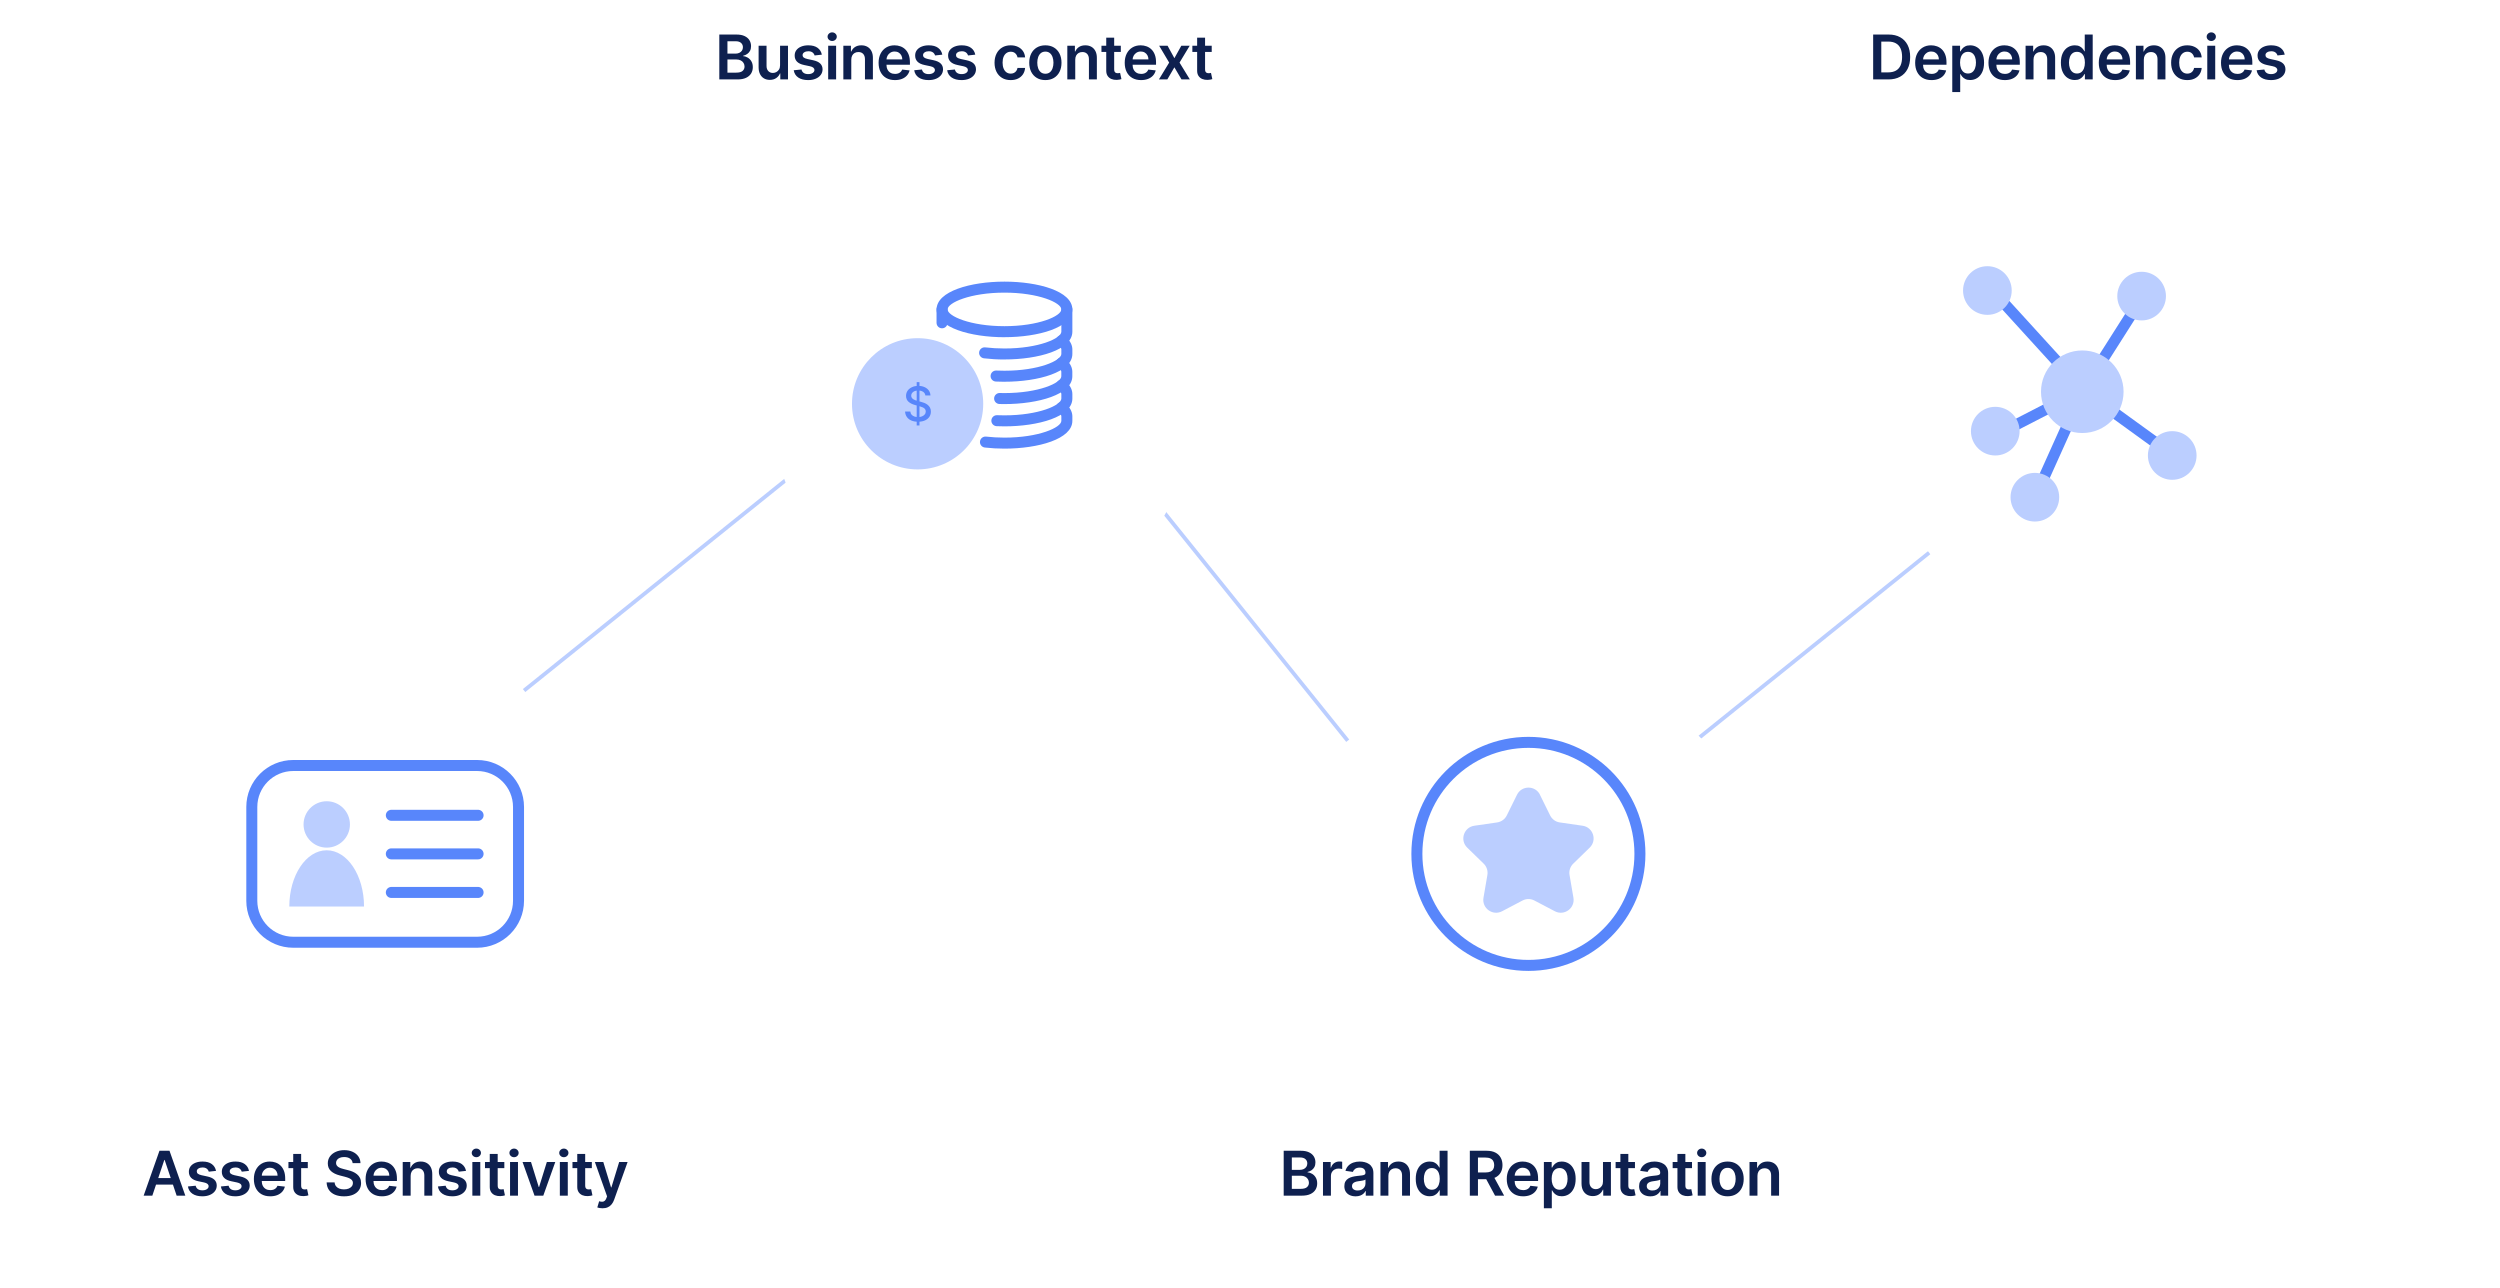 <?xml version="1.0" encoding="UTF-8"?> <svg xmlns="http://www.w3.org/2000/svg" width="598" height="308" viewBox="0 0 598 308" fill="none"><path d="M125.357 165.182L189.031 113.966" stroke="#BBCEFF" stroke-width="0.923"></path><path d="M271.16 113.505L322.375 177.178" stroke="#BBCEFF" stroke-width="0.923"></path><path d="M468.639 126.424L404.966 177.639" stroke="#BBCEFF" stroke-width="0.923"></path><g filter="url(#filter0_d_2654_109678)"><circle cx="92.136" cy="203.939" r="50.754" fill="white"></circle></g><g clip-path="url(#clip0_2654_109678)"><path d="M60.232 193.028V215.464C60.232 220.943 64.673 225.384 70.151 225.384H114.112C119.59 225.384 124.031 220.943 124.031 215.464V193.028C124.031 187.549 119.59 183.108 114.112 183.108H70.151C64.673 183.108 60.232 187.549 60.232 193.028Z" stroke="#5886FB" stroke-width="2.633" stroke-miterlimit="10" stroke-linecap="round"></path><path d="M78.157 202.754C81.221 202.754 83.705 200.27 83.705 197.206C83.705 194.142 81.221 191.658 78.157 191.658C75.093 191.658 72.609 194.142 72.609 197.206C72.609 200.27 75.093 202.754 78.157 202.754Z" fill="#BBCEFF"></path><path d="M78.14 203.386C73.206 203.386 69.204 209.408 69.204 216.843H87.076C87.076 209.408 83.073 203.386 78.14 203.386Z" fill="#BBCEFF"></path><path d="M93.607 195.021H114.358" stroke="#5886FB" stroke-width="2.633" stroke-miterlimit="10" stroke-linecap="round"></path><path d="M93.607 204.246H114.358" stroke="#5886FB" stroke-width="2.633" stroke-miterlimit="10" stroke-linecap="round"></path><path d="M93.607 213.472H114.358" stroke="#5886FB" stroke-width="2.633" stroke-miterlimit="10" stroke-linecap="round"></path></g><g filter="url(#filter1_d_2654_109678)"><circle cx="230.557" cy="89.512" r="50.754" fill="white"></circle></g><g clip-path="url(#clip1_2654_109678)"><path d="M240.268 80.663C232.201 80.663 224.029 78.381 224.029 74.018C224.029 69.656 232.192 67.365 240.268 67.365C248.344 67.365 256.508 69.647 256.508 74.01C256.508 78.372 248.335 80.654 240.268 80.654V80.663ZM240.268 69.998C232.087 69.998 226.662 72.412 226.662 74.01C226.662 75.607 232.087 78.021 240.268 78.021C248.449 78.021 253.874 75.607 253.874 74.01C253.874 72.412 248.449 69.998 240.268 69.998Z" fill="#5886FB"></path><path d="M240.268 85.992C238.591 85.992 236.941 85.895 235.361 85.711C234.641 85.623 234.123 84.965 234.211 84.245C234.299 83.525 234.957 83.007 235.677 83.095C237.152 83.27 238.697 83.358 240.268 83.358C248.449 83.358 253.874 80.944 253.874 79.347V74.01C253.874 73.281 254.462 72.693 255.191 72.693C255.919 72.693 256.508 73.281 256.508 74.01V79.338C256.508 83.701 248.335 85.983 240.268 85.983V85.992Z" fill="#5886FB"></path><path d="M240.268 91.32C239.566 91.32 238.881 91.302 238.205 91.267C237.477 91.232 236.915 90.618 236.95 89.889C236.985 89.161 237.6 88.599 238.328 88.634C238.96 88.66 239.61 88.678 240.268 88.678C248.449 88.678 253.874 86.264 253.874 84.666V83.604C253.874 83.174 253.4 82.718 253.11 82.489C252.549 82.033 252.461 81.199 252.926 80.637C253.383 80.075 254.217 79.987 254.778 80.453C256.209 81.62 256.508 82.814 256.508 83.604V84.666C256.508 89.029 248.335 91.311 240.268 91.311V91.32Z" fill="#5886FB"></path><path d="M240.268 96.657C239.864 96.657 239.469 96.657 239.074 96.64C238.346 96.622 237.775 96.016 237.793 95.288C237.81 94.559 238.451 93.98 239.145 94.006C239.513 94.015 239.891 94.024 240.259 94.024C248.441 94.024 253.865 91.61 253.865 90.012V88.95C253.865 88.52 253.391 88.072 253.102 87.835C252.54 87.379 252.452 86.545 252.917 85.983C253.374 85.421 254.208 85.334 254.77 85.799C256.2 86.966 256.499 88.16 256.499 88.95V90.012C256.499 94.375 248.326 96.657 240.259 96.657H240.268Z" fill="#5886FB"></path><path d="M240.268 101.985C239.636 101.985 239.004 101.968 238.39 101.941C237.661 101.906 237.099 101.292 237.134 100.572C237.169 99.844 237.784 99.282 238.504 99.317C239.083 99.343 239.671 99.352 240.268 99.352C248.449 99.352 253.874 96.938 253.874 95.34V94.278C253.874 93.848 253.4 93.392 253.11 93.163C252.549 92.707 252.461 91.873 252.926 91.311C253.383 90.749 254.216 90.662 254.778 91.127C256.209 92.294 256.508 93.488 256.508 94.278V95.34C256.508 99.703 248.335 101.985 240.268 101.985Z" fill="#5886FB"></path><path d="M240.268 107.313C238.671 107.313 237.091 107.226 235.572 107.05C234.852 106.971 234.334 106.313 234.413 105.593C234.492 104.873 235.159 104.355 235.87 104.434C237.292 104.592 238.767 104.68 240.268 104.68C248.449 104.68 253.874 102.266 253.874 100.668V99.606C253.874 99.176 253.4 98.72 253.111 98.492C252.549 98.035 252.461 97.201 252.926 96.639C253.383 96.078 254.217 95.99 254.778 96.455C256.209 97.623 256.508 98.816 256.508 99.606V100.668C256.508 105.031 248.335 107.313 240.268 107.313Z" fill="#5886FB"></path><path d="M225.337 78.531C224.608 78.531 224.02 77.942 224.02 77.214V74.019C224.02 73.29 224.608 72.702 225.337 72.702C226.065 72.702 226.653 73.29 226.653 74.019V77.214C226.653 77.942 226.065 78.531 225.337 78.531Z" fill="#5886FB"></path><path d="M219.49 112.282C228.159 112.282 235.186 105.255 235.186 96.587C235.186 87.919 228.159 80.892 219.49 80.892C210.822 80.892 203.795 87.919 203.795 96.587C203.795 105.255 210.822 112.282 219.49 112.282Z" fill="#BBCEFF"></path><path d="M221.351 94.621C221.308 94.234 221.132 93.936 220.816 93.725C220.5 93.514 220.105 93.409 219.631 93.409C219.289 93.409 218.999 93.462 218.744 93.567C218.499 93.672 218.305 93.822 218.165 94.006C218.025 94.19 217.963 94.401 217.963 94.638C217.963 94.831 218.007 95.007 218.104 95.147C218.2 95.288 218.323 95.41 218.472 95.507C218.621 95.604 218.788 95.683 218.964 95.744C219.139 95.805 219.306 95.858 219.473 95.902L220.281 96.113C220.544 96.174 220.816 96.262 221.097 96.376C221.378 96.49 221.632 96.631 221.869 96.815C222.106 96.999 222.299 97.219 222.449 97.491C222.598 97.763 222.668 98.079 222.668 98.448C222.668 98.922 222.545 99.334 222.308 99.703C222.062 100.072 221.72 100.353 221.255 100.563C220.79 100.774 220.245 100.879 219.596 100.879C218.946 100.879 218.437 100.783 217.981 100.581C217.524 100.388 217.173 100.107 216.919 99.738C216.664 99.378 216.515 98.939 216.497 98.439H217.752C217.779 98.737 217.875 98.992 218.051 99.185C218.226 99.387 218.446 99.527 218.709 99.624C218.973 99.721 219.271 99.764 219.596 99.764C219.947 99.764 220.263 99.712 220.544 99.598C220.825 99.484 221.035 99.326 221.202 99.124C221.369 98.922 221.439 98.685 221.439 98.413C221.439 98.167 221.369 97.965 221.229 97.807C221.088 97.649 220.904 97.517 220.667 97.421C220.43 97.324 220.166 97.228 219.868 97.149L218.885 96.885C218.218 96.701 217.691 96.438 217.305 96.086C216.919 95.735 216.725 95.27 216.725 94.691C216.725 94.217 216.857 93.795 217.112 93.435C217.366 93.076 217.726 92.803 218.165 92.602C218.604 92.4 219.104 92.303 219.666 92.303C220.228 92.303 220.728 92.4 221.158 92.602C221.588 92.795 221.931 93.067 222.177 93.418C222.422 93.769 222.554 94.155 222.563 94.603H221.351V94.621ZM219.271 101.775V91.399H219.938V101.775H219.271Z" fill="#5886FB"></path></g><g filter="url(#filter2_d_2654_109678)"><circle cx="365.286" cy="203.939" r="50.754" fill="white"></circle></g><g clip-path="url(#clip2_2654_109678)"><path d="M368.351 190.107L370.791 195.049C371.239 195.953 372.099 196.585 373.1 196.726L378.56 197.516C381.079 197.884 382.08 200.974 380.263 202.747L376.313 206.592C375.593 207.294 375.259 208.313 375.435 209.305L376.365 214.738C376.795 217.24 374.162 219.154 371.915 217.969L367.034 215.405C366.139 214.931 365.077 214.931 364.181 215.405L359.301 217.969C357.054 219.154 354.42 217.24 354.85 214.738L355.781 209.305C355.948 208.313 355.623 207.294 354.903 206.592L350.953 202.747C349.136 200.974 350.137 197.884 352.656 197.516L358.116 196.726C359.116 196.576 359.977 195.953 360.424 195.049L362.865 190.107C363.988 187.825 367.236 187.825 368.369 190.107H368.351Z" fill="#BBCEFF"></path><path d="M365.595 230.925C380.328 230.925 392.271 218.982 392.271 204.249C392.271 189.516 380.328 177.572 365.595 177.572C350.862 177.572 338.918 189.516 338.918 204.249C338.918 218.982 350.862 230.925 365.595 230.925Z" stroke="#5886FB" stroke-width="2.633" stroke-linecap="round" stroke-linejoin="round"></path></g><g filter="url(#filter3_d_2654_109678)"><circle cx="497.246" cy="94.126" r="50.754" fill="white"></circle></g><g clip-path="url(#clip3_2654_109678)"><path d="M479.788 73.004L498.31 93.334" stroke="#5886FB" stroke-width="2.633" stroke-linecap="round" stroke-linejoin="round"></path><path d="M512.364 71.214L498.31 93.335" stroke="#5886FB" stroke-width="2.633" stroke-linecap="round" stroke-linejoin="round"></path><path d="M498.31 93.335L520.036 109.074" stroke="#5886FB" stroke-width="2.633" stroke-linecap="round" stroke-linejoin="round"></path><path d="M477.269 104.167L498.31 93.335" stroke="#5886FB" stroke-width="2.633" stroke-linecap="round" stroke-linejoin="round"></path><path d="M487.013 118.44L498.31 93.335" stroke="#5886FB" stroke-width="2.633" stroke-linecap="round" stroke-linejoin="round"></path><path d="M498.082 103.578C503.536 103.578 507.957 99.157 507.957 93.703C507.957 88.249 503.536 83.828 498.082 83.828C492.628 83.828 488.207 88.249 488.207 93.703C488.207 99.157 492.628 103.578 498.082 103.578Z" fill="#BBCEFF"></path><path d="M475.382 75.313C478.596 75.313 481.202 72.707 481.202 69.493C481.202 66.279 478.596 63.673 475.382 63.673C472.168 63.673 469.562 66.279 469.562 69.493C469.562 72.707 472.168 75.313 475.382 75.313Z" fill="#BBCEFF"></path><path d="M477.269 108.951C480.483 108.951 483.089 106.345 483.089 103.131C483.089 99.917 480.483 97.311 477.269 97.311C474.055 97.311 471.449 99.917 471.449 103.131C471.449 106.345 474.055 108.951 477.269 108.951Z" fill="#BBCEFF"></path><path d="M486.741 124.751C489.955 124.751 492.56 122.145 492.56 118.931C492.56 115.717 489.955 113.111 486.741 113.111C483.526 113.111 480.921 115.717 480.921 118.931C480.921 122.145 483.526 124.751 486.741 124.751Z" fill="#BBCEFF"></path><path d="M512.276 76.647C515.49 76.647 518.096 74.042 518.096 70.827C518.096 67.613 515.49 65.008 512.276 65.008C509.062 65.008 506.456 67.613 506.456 70.827C506.456 74.042 509.062 76.647 512.276 76.647Z" fill="#BBCEFF"></path><path d="M519.597 114.771C522.811 114.771 525.417 112.165 525.417 108.951C525.417 105.736 522.811 103.131 519.597 103.131C516.383 103.131 513.777 105.736 513.777 108.951C513.777 112.165 516.383 114.771 519.597 114.771Z" fill="#BBCEFF"></path></g><path d="M36.438 286H34.362L38.142 275.262H40.544L44.329 286H42.253L39.385 277.464H39.301L36.438 286ZM36.506 281.79H42.169V283.352H36.506V281.79ZM51.673 280.075L49.943 280.264C49.894 280.089 49.809 279.925 49.686 279.771C49.568 279.617 49.407 279.493 49.204 279.399C49.001 279.304 48.753 279.257 48.459 279.257C48.065 279.257 47.732 279.343 47.463 279.514C47.198 279.685 47.066 279.907 47.07 280.18C47.066 280.414 47.152 280.605 47.327 280.752C47.505 280.898 47.799 281.019 48.208 281.113L49.581 281.407C50.343 281.571 50.91 281.832 51.28 282.188C51.654 282.545 51.843 283.011 51.846 283.588C51.843 284.095 51.694 284.542 51.401 284.93C51.111 285.315 50.707 285.615 50.19 285.832C49.672 286.049 49.078 286.157 48.407 286.157C47.421 286.157 46.628 285.951 46.027 285.539C45.425 285.123 45.067 284.544 44.952 283.803L46.803 283.625C46.886 283.988 47.065 284.263 47.337 284.448C47.61 284.633 47.965 284.726 48.402 284.726C48.853 284.726 49.215 284.633 49.487 284.448C49.763 284.263 49.901 284.034 49.901 283.761C49.901 283.53 49.812 283.34 49.634 283.19C49.459 283.039 49.187 282.924 48.816 282.844L47.442 282.555C46.67 282.394 46.098 282.124 45.728 281.743C45.357 281.358 45.174 280.872 45.177 280.285C45.174 279.789 45.308 279.359 45.581 278.995C45.857 278.628 46.24 278.345 46.729 278.146C47.222 277.943 47.79 277.842 48.433 277.842C49.377 277.842 50.12 278.043 50.662 278.445C51.207 278.847 51.544 279.39 51.673 280.075ZM59.555 280.075L57.825 280.264C57.776 280.089 57.691 279.925 57.568 279.771C57.449 279.617 57.289 279.493 57.086 279.399C56.883 279.304 56.635 279.257 56.341 279.257C55.946 279.257 55.614 279.343 55.345 279.514C55.08 279.685 54.948 279.907 54.952 280.18C54.948 280.414 55.034 280.605 55.209 280.752C55.387 280.898 55.681 281.019 56.09 281.113L57.463 281.407C58.225 281.571 58.792 281.832 59.162 282.188C59.536 282.545 59.725 283.011 59.728 283.588C59.725 284.095 59.576 284.542 59.283 284.93C58.993 285.315 58.589 285.615 58.072 285.832C57.554 286.049 56.96 286.157 56.289 286.157C55.303 286.157 54.51 285.951 53.908 285.539C53.307 285.123 52.949 284.544 52.834 283.803L54.684 283.625C54.768 283.988 54.947 284.263 55.219 284.448C55.492 284.633 55.847 284.726 56.284 284.726C56.735 284.726 57.096 284.633 57.369 284.448C57.645 284.263 57.783 284.034 57.783 283.761C57.783 283.53 57.694 283.34 57.516 283.19C57.341 283.039 57.068 282.924 56.698 282.844L55.324 282.555C54.552 282.394 53.98 282.124 53.61 281.743C53.239 281.358 53.056 280.872 53.059 280.285C53.056 279.789 53.19 279.359 53.463 278.995C53.739 278.628 54.122 278.345 54.611 278.146C55.104 277.943 55.672 277.842 56.315 277.842C57.259 277.842 58.002 278.043 58.544 278.445C59.089 278.847 59.426 279.39 59.555 280.075ZM64.637 286.157C63.83 286.157 63.133 285.99 62.545 285.654C61.962 285.315 61.513 284.836 61.198 284.217C60.883 283.595 60.726 282.863 60.726 282.02C60.726 281.192 60.883 280.465 61.198 279.839C61.516 279.21 61.96 278.721 62.53 278.371C63.099 278.018 63.769 277.842 64.538 277.842C65.034 277.842 65.502 277.922 65.943 278.083C66.387 278.24 66.778 278.485 67.117 278.817C67.46 279.149 67.729 279.572 67.925 280.086C68.121 280.596 68.219 281.204 68.219 281.91V282.492H61.617V281.213H66.399C66.396 280.849 66.317 280.526 66.163 280.243C66.009 279.956 65.794 279.731 65.518 279.567C65.246 279.402 64.927 279.32 64.564 279.32C64.176 279.32 63.835 279.415 63.542 279.603C63.248 279.789 63.019 280.033 62.855 280.337C62.694 280.638 62.612 280.968 62.608 281.328V282.445C62.608 282.914 62.694 283.315 62.865 283.651C63.036 283.983 63.276 284.238 63.584 284.417C63.891 284.591 64.251 284.679 64.664 284.679C64.94 284.679 65.19 284.64 65.413 284.563C65.637 284.483 65.831 284.366 65.995 284.212C66.16 284.058 66.284 283.868 66.368 283.641L68.14 283.84C68.028 284.308 67.815 284.717 67.5 285.067C67.189 285.413 66.791 285.682 66.305 285.874C65.819 286.063 65.263 286.157 64.637 286.157ZM73.624 277.946V279.415H68.995V277.946H73.624ZM70.138 276.017H72.036V283.578C72.036 283.833 72.074 284.029 72.151 284.165C72.231 284.298 72.336 284.389 72.466 284.438C72.595 284.486 72.738 284.511 72.895 284.511C73.014 284.511 73.123 284.502 73.221 284.485C73.322 284.467 73.399 284.452 73.451 284.438L73.771 285.921C73.67 285.956 73.525 285.995 73.336 286.037C73.151 286.079 72.923 286.103 72.654 286.11C72.179 286.124 71.751 286.052 71.37 285.895C70.989 285.734 70.686 285.486 70.463 285.151C70.242 284.815 70.134 284.396 70.138 283.892V276.017ZM84.351 278.214C84.302 277.756 84.096 277.399 83.732 277.144C83.372 276.889 82.903 276.762 82.327 276.762C81.921 276.762 81.573 276.823 81.283 276.945C80.993 277.067 80.771 277.233 80.618 277.443C80.464 277.653 80.385 277.892 80.382 278.161C80.382 278.385 80.432 278.579 80.534 278.743C80.638 278.908 80.78 279.048 80.958 279.163C81.137 279.275 81.334 279.369 81.551 279.446C81.767 279.523 81.986 279.588 82.206 279.64L83.213 279.892C83.618 279.986 84.008 280.114 84.382 280.274C84.76 280.435 85.097 280.638 85.394 280.883C85.695 281.127 85.932 281.423 86.107 281.769C86.282 282.115 86.369 282.52 86.369 282.985C86.369 283.614 86.209 284.168 85.887 284.647C85.565 285.123 85.1 285.495 84.492 285.764C83.888 286.03 83.155 286.163 82.295 286.163C81.46 286.163 80.735 286.033 80.119 285.775C79.508 285.516 79.029 285.138 78.683 284.642C78.34 284.146 78.155 283.541 78.127 282.828H80.041C80.069 283.202 80.184 283.513 80.387 283.761C80.59 284.009 80.853 284.195 81.178 284.317C81.507 284.439 81.874 284.5 82.28 284.5C82.703 284.5 83.073 284.438 83.391 284.312C83.713 284.182 83.964 284.004 84.146 283.777C84.328 283.546 84.421 283.277 84.424 282.969C84.421 282.69 84.338 282.459 84.178 282.277C84.017 282.092 83.791 281.938 83.501 281.816C83.215 281.69 82.879 281.578 82.495 281.48L81.273 281.166C80.388 280.939 79.689 280.594 79.176 280.133C78.665 279.668 78.41 279.051 78.41 278.282C78.41 277.649 78.581 277.095 78.924 276.62C79.27 276.145 79.74 275.776 80.334 275.514C80.929 275.248 81.602 275.115 82.353 275.115C83.115 275.115 83.783 275.248 84.356 275.514C84.933 275.776 85.385 276.141 85.714 276.609C86.042 277.074 86.212 277.609 86.222 278.214H84.351ZM91.363 286.157C90.556 286.157 89.859 285.99 89.271 285.654C88.688 285.315 88.239 284.836 87.924 284.217C87.609 283.595 87.452 282.863 87.452 282.02C87.452 281.192 87.609 280.465 87.924 279.839C88.242 279.21 88.686 278.721 89.256 278.371C89.825 278.018 90.495 277.842 91.264 277.842C91.76 277.842 92.229 277.922 92.669 278.083C93.113 278.24 93.504 278.485 93.844 278.817C94.186 279.149 94.455 279.572 94.651 280.086C94.847 280.596 94.945 281.204 94.945 281.91V282.492H88.343V281.213H93.125C93.122 280.849 93.043 280.526 92.889 280.243C92.735 279.956 92.52 279.731 92.244 279.567C91.972 279.402 91.654 279.32 91.29 279.32C90.902 279.32 90.561 279.415 90.268 279.603C89.974 279.789 89.745 280.033 89.581 280.337C89.42 280.638 89.338 280.968 89.334 281.328V282.445C89.334 282.914 89.42 283.315 89.591 283.651C89.763 283.983 90.002 284.238 90.31 284.417C90.617 284.591 90.977 284.679 91.39 284.679C91.666 284.679 91.916 284.64 92.139 284.563C92.363 284.483 92.557 284.366 92.721 284.212C92.886 284.058 93.01 283.868 93.094 283.641L94.866 283.84C94.754 284.308 94.541 284.717 94.226 285.067C93.915 285.413 93.517 285.682 93.031 285.874C92.545 286.063 91.989 286.157 91.363 286.157ZM98.227 281.281V286H96.329V277.946H98.143V279.315H98.237C98.423 278.864 98.718 278.506 99.123 278.24C99.532 277.974 100.037 277.842 100.639 277.842C101.194 277.842 101.679 277.96 102.091 278.198C102.507 278.436 102.829 278.78 103.056 279.231C103.286 279.682 103.4 280.229 103.397 280.872V286H101.499V281.166C101.499 280.627 101.359 280.206 101.079 279.902C100.803 279.598 100.42 279.446 99.931 279.446C99.599 279.446 99.303 279.519 99.045 279.666C98.79 279.81 98.589 280.018 98.442 280.29C98.299 280.563 98.227 280.893 98.227 281.281ZM111.47 280.075L109.74 280.264C109.691 280.089 109.605 279.925 109.483 279.771C109.364 279.617 109.203 279.493 109 279.399C108.798 279.304 108.549 279.257 108.256 279.257C107.861 279.257 107.529 279.343 107.26 279.514C106.994 279.685 106.863 279.907 106.866 280.18C106.863 280.414 106.948 280.605 107.123 280.752C107.302 280.898 107.595 281.019 108.004 281.113L109.378 281.407C110.14 281.571 110.706 281.832 111.077 282.188C111.451 282.545 111.639 283.011 111.643 283.588C111.639 284.095 111.491 284.542 111.197 284.93C110.907 285.315 110.503 285.615 109.986 285.832C109.469 286.049 108.874 286.157 108.203 286.157C107.218 286.157 106.424 285.951 105.823 285.539C105.222 285.123 104.863 284.544 104.748 283.803L106.599 283.625C106.683 283.988 106.861 284.263 107.134 284.448C107.406 284.633 107.761 284.726 108.198 284.726C108.649 284.726 109.011 284.633 109.283 284.448C109.56 284.263 109.698 284.034 109.698 283.761C109.698 283.53 109.609 283.34 109.43 283.19C109.255 283.039 108.983 282.924 108.612 282.844L107.239 282.555C106.466 282.394 105.895 282.124 105.524 281.743C105.154 281.358 104.97 280.872 104.974 280.285C104.97 279.789 105.105 279.359 105.377 278.995C105.653 278.628 106.036 278.345 106.526 278.146C107.018 277.943 107.586 277.842 108.23 277.842C109.173 277.842 109.916 278.043 110.458 278.445C111.003 278.847 111.341 279.39 111.47 280.075ZM112.987 286V277.946H114.885V286H112.987ZM113.941 276.803C113.64 276.803 113.381 276.704 113.165 276.505C112.948 276.302 112.84 276.059 112.84 275.776C112.84 275.489 112.948 275.246 113.165 275.047C113.381 274.844 113.64 274.743 113.941 274.743C114.245 274.743 114.504 274.844 114.717 275.047C114.933 275.246 115.042 275.489 115.042 275.776C115.042 276.059 114.933 276.302 114.717 276.505C114.504 276.704 114.245 276.803 113.941 276.803ZM120.636 277.946V279.415H116.007V277.946H120.636ZM117.15 276.017H119.048V283.578C119.048 283.833 119.086 284.029 119.163 284.165C119.243 284.298 119.348 284.389 119.478 284.438C119.607 284.486 119.75 284.511 119.908 284.511C120.026 284.511 120.135 284.502 120.233 284.485C120.334 284.467 120.411 284.452 120.463 284.438L120.783 285.921C120.682 285.956 120.537 285.995 120.348 286.037C120.163 286.079 119.936 286.103 119.666 286.11C119.191 286.124 118.763 286.052 118.382 285.895C118.001 285.734 117.698 285.486 117.475 285.151C117.255 284.815 117.146 284.396 117.15 283.892V276.017ZM122.002 286V277.946H123.9V286H122.002ZM122.957 276.803C122.656 276.803 122.397 276.704 122.181 276.505C121.964 276.302 121.855 276.059 121.855 275.776C121.855 275.489 121.964 275.246 122.181 275.047C122.397 274.844 122.656 274.743 122.957 274.743C123.261 274.743 123.519 274.844 123.733 275.047C123.949 275.246 124.058 275.489 124.058 275.776C124.058 276.059 123.949 276.302 123.733 276.505C123.519 276.704 123.261 276.803 122.957 276.803ZM132.824 277.946L129.956 286H127.859L124.991 277.946H127.015L128.866 283.929H128.95L130.806 277.946H132.824ZM133.916 286V277.946H135.814V286H133.916ZM134.87 276.803C134.57 276.803 134.311 276.704 134.094 276.505C133.878 276.302 133.769 276.059 133.769 275.776C133.769 275.489 133.878 275.246 134.094 275.047C134.311 274.844 134.57 274.743 134.87 274.743C135.175 274.743 135.433 274.844 135.646 275.047C135.863 275.246 135.972 275.489 135.972 275.776C135.972 276.059 135.863 276.302 135.646 276.505C135.433 276.704 135.175 276.803 134.87 276.803ZM141.566 277.946V279.415H136.936V277.946H141.566ZM138.079 276.017H139.977V283.578C139.977 283.833 140.016 284.029 140.093 284.165C140.173 284.298 140.278 284.389 140.407 284.438C140.537 284.486 140.68 284.511 140.837 284.511C140.956 284.511 141.064 284.502 141.162 284.485C141.264 284.467 141.341 284.452 141.393 284.438L141.713 285.921C141.611 285.956 141.466 285.995 141.278 286.037C141.092 286.079 140.865 286.103 140.596 286.11C140.121 286.124 139.692 286.052 139.311 285.895C138.93 285.734 138.628 285.486 138.404 285.151C138.184 284.815 138.076 284.396 138.079 283.892V276.017ZM144.112 289.02C143.853 289.02 143.614 288.999 143.393 288.957C143.177 288.919 143.004 288.873 142.874 288.821L143.315 287.342C143.591 287.423 143.837 287.461 144.054 287.458C144.271 287.454 144.461 287.386 144.626 287.253C144.793 287.124 144.935 286.907 145.05 286.603L145.213 286.168L142.292 277.946H144.306L146.162 284.029H146.246L148.107 277.946H150.126L146.901 286.975C146.751 287.402 146.552 287.767 146.303 288.071C146.055 288.379 145.751 288.613 145.391 288.774C145.034 288.938 144.608 289.02 144.112 289.02Z" fill="#0E204F"></path><path d="M172.059 19V8.262H176.17C176.946 8.262 177.591 8.384 178.105 8.629C178.622 8.87 179.008 9.2 179.263 9.62C179.522 10.039 179.651 10.515 179.651 11.046C179.651 11.483 179.567 11.857 179.4 12.168C179.232 12.476 179.006 12.726 178.723 12.918C178.44 13.11 178.124 13.248 177.774 13.332V13.437C178.155 13.458 178.52 13.575 178.87 13.788C179.223 13.998 179.511 14.295 179.735 14.68C179.959 15.064 180.071 15.529 180.071 16.074C180.071 16.63 179.936 17.13 179.667 17.574C179.398 18.014 178.992 18.362 178.451 18.617C177.909 18.872 177.227 19 176.406 19H172.059ZM174.004 17.375H176.096C176.802 17.375 177.311 17.24 177.622 16.971C177.937 16.698 178.094 16.349 178.094 15.922C178.094 15.604 178.015 15.318 177.858 15.062C177.701 14.804 177.477 14.601 177.187 14.454C176.897 14.304 176.551 14.229 176.149 14.229H174.004V17.375ZM174.004 12.829H175.929C176.264 12.829 176.567 12.768 176.836 12.645C177.105 12.519 177.316 12.343 177.47 12.116C177.627 11.885 177.706 11.612 177.706 11.298C177.706 10.882 177.559 10.539 177.266 10.27C176.975 10.001 176.544 9.866 175.971 9.866H174.004V12.829ZM186.591 15.613V10.947H188.489V19H186.648V17.569H186.564C186.383 18.02 186.084 18.388 185.668 18.675C185.255 18.962 184.747 19.105 184.142 19.105C183.614 19.105 183.148 18.988 182.742 18.754C182.34 18.516 182.026 18.172 181.798 17.721C181.571 17.266 181.458 16.718 181.458 16.074V10.947H183.356V15.781C183.356 16.291 183.495 16.697 183.775 16.997C184.055 17.298 184.422 17.448 184.876 17.448C185.156 17.448 185.427 17.38 185.689 17.244C185.951 17.107 186.166 16.904 186.334 16.635C186.505 16.363 186.591 16.022 186.591 15.613ZM196.584 13.075L194.854 13.264C194.805 13.089 194.719 12.925 194.597 12.771C194.478 12.617 194.317 12.493 194.115 12.399C193.912 12.305 193.664 12.257 193.37 12.257C192.975 12.257 192.643 12.343 192.374 12.514C192.108 12.685 191.977 12.907 191.981 13.18C191.977 13.414 192.063 13.605 192.238 13.752C192.416 13.898 192.71 14.019 193.118 14.113L194.492 14.407C195.254 14.571 195.82 14.832 196.191 15.188C196.565 15.545 196.754 16.011 196.757 16.588C196.754 17.095 196.605 17.542 196.312 17.93C196.021 18.315 195.618 18.616 195.1 18.832C194.583 19.049 193.989 19.157 193.318 19.157C192.332 19.157 191.539 18.951 190.937 18.539C190.336 18.123 189.978 17.544 189.862 16.803L191.713 16.625C191.797 16.988 191.975 17.263 192.248 17.448C192.521 17.633 192.876 17.726 193.312 17.726C193.763 17.726 194.125 17.633 194.398 17.448C194.674 17.263 194.812 17.034 194.812 16.761C194.812 16.53 194.723 16.34 194.545 16.19C194.37 16.039 194.097 15.924 193.727 15.844L192.353 15.555C191.58 15.394 191.009 15.123 190.638 14.742C190.268 14.358 190.084 13.872 190.088 13.285C190.084 12.789 190.219 12.359 190.492 11.995C190.768 11.628 191.151 11.345 191.64 11.146C192.133 10.943 192.701 10.842 193.344 10.842C194.288 10.842 195.031 11.043 195.572 11.445C196.118 11.847 196.455 12.39 196.584 13.075ZM198.101 19V10.947H199.999V19H198.101ZM199.055 9.803C198.755 9.803 198.496 9.704 198.279 9.505C198.062 9.302 197.954 9.059 197.954 8.776C197.954 8.489 198.062 8.246 198.279 8.047C198.496 7.844 198.755 7.743 199.055 7.743C199.359 7.743 199.618 7.844 199.831 8.047C200.048 8.246 200.156 8.489 200.156 8.776C200.156 9.059 200.048 9.302 199.831 9.505C199.618 9.704 199.359 9.803 199.055 9.803ZM203.627 14.281V19H201.729V10.947H203.543V12.315H203.638C203.823 11.864 204.118 11.506 204.524 11.24C204.933 10.974 205.438 10.842 206.039 10.842C206.595 10.842 207.079 10.96 207.491 11.198C207.907 11.436 208.229 11.78 208.456 12.231C208.687 12.682 208.801 13.229 208.797 13.872V19H206.899V14.166C206.899 13.627 206.759 13.206 206.48 12.902C206.203 12.598 205.821 12.446 205.331 12.446C204.999 12.446 204.704 12.519 204.445 12.666C204.19 12.809 203.989 13.018 203.842 13.29C203.699 13.563 203.627 13.893 203.627 14.281ZM214.07 19.157C213.263 19.157 212.566 18.989 211.978 18.654C211.395 18.315 210.945 17.836 210.631 17.217C210.316 16.595 210.159 15.863 210.159 15.02C210.159 14.192 210.316 13.465 210.631 12.839C210.949 12.21 211.393 11.721 211.963 11.371C212.532 11.018 213.202 10.842 213.971 10.842C214.467 10.842 214.936 10.922 215.376 11.083C215.82 11.24 216.211 11.485 216.55 11.817C216.893 12.149 217.162 12.572 217.358 13.086C217.554 13.596 217.652 14.204 217.652 14.91V15.492H211.05V14.213H215.832C215.829 13.849 215.75 13.526 215.596 13.243C215.442 12.956 215.227 12.731 214.951 12.567C214.679 12.402 214.361 12.32 213.997 12.32C213.609 12.32 213.268 12.415 212.975 12.603C212.681 12.789 212.452 13.033 212.288 13.337C212.127 13.638 212.045 13.968 212.041 14.328V15.445C212.041 15.914 212.127 16.316 212.298 16.651C212.469 16.983 212.709 17.238 213.017 17.417C213.324 17.591 213.684 17.679 214.097 17.679C214.373 17.679 214.623 17.64 214.846 17.563C215.07 17.483 215.264 17.366 215.428 17.212C215.593 17.058 215.717 16.868 215.801 16.641L217.573 16.84C217.461 17.308 217.248 17.717 216.933 18.067C216.622 18.413 216.224 18.682 215.738 18.874C215.252 19.063 214.696 19.157 214.07 19.157ZM225.401 13.075L223.671 13.264C223.622 13.089 223.536 12.925 223.414 12.771C223.295 12.617 223.134 12.493 222.931 12.399C222.729 12.305 222.481 12.257 222.187 12.257C221.792 12.257 221.46 12.343 221.191 12.514C220.925 12.685 220.794 12.907 220.797 13.18C220.794 13.414 220.88 13.605 221.054 13.752C221.233 13.898 221.526 14.019 221.935 14.113L223.309 14.407C224.071 14.571 224.637 14.832 225.008 15.188C225.382 15.545 225.571 16.011 225.574 16.588C225.571 17.095 225.422 17.542 225.128 17.93C224.838 18.315 224.434 18.616 223.917 18.832C223.4 19.049 222.806 19.157 222.134 19.157C221.149 19.157 220.355 18.951 219.754 18.539C219.153 18.123 218.795 17.544 218.679 16.803L220.53 16.625C220.614 16.988 220.792 17.263 221.065 17.448C221.338 17.633 221.692 17.726 222.129 17.726C222.58 17.726 222.942 17.633 223.215 17.448C223.491 17.263 223.629 17.034 223.629 16.761C223.629 16.53 223.54 16.34 223.361 16.19C223.187 16.039 222.914 15.924 222.543 15.844L221.17 15.555C220.397 15.394 219.826 15.123 219.455 14.742C219.085 14.358 218.901 13.872 218.905 13.285C218.901 12.789 219.036 12.359 219.308 11.995C219.585 11.628 219.967 11.345 220.457 11.146C220.95 10.943 221.518 10.842 222.161 10.842C223.104 10.842 223.847 11.043 224.389 11.445C224.934 11.847 225.272 12.39 225.401 13.075ZM233.283 13.075L231.553 13.264C231.504 13.089 231.418 12.925 231.296 12.771C231.177 12.617 231.016 12.493 230.813 12.399C230.611 12.305 230.362 12.257 230.069 12.257C229.674 12.257 229.342 12.343 229.073 12.514C228.807 12.685 228.676 12.907 228.679 13.18C228.676 13.414 228.761 13.605 228.936 13.752C229.115 13.898 229.408 14.019 229.817 14.113L231.191 14.407C231.953 14.571 232.519 14.832 232.89 15.188C233.264 15.545 233.452 16.011 233.456 16.588C233.452 17.095 233.304 17.542 233.01 17.93C232.72 18.315 232.316 18.616 231.799 18.832C231.282 19.049 230.687 19.157 230.016 19.157C229.031 19.157 228.237 18.951 227.636 18.539C227.035 18.123 226.676 17.544 226.561 16.803L228.412 16.625C228.496 16.988 228.674 17.263 228.947 17.448C229.219 17.633 229.574 17.726 230.011 17.726C230.462 17.726 230.824 17.633 231.096 17.448C231.373 17.263 231.511 17.034 231.511 16.761C231.511 16.53 231.422 16.34 231.243 16.19C231.068 16.039 230.796 15.924 230.425 15.844L229.052 15.555C228.279 15.394 227.708 15.123 227.337 14.742C226.967 14.358 226.783 13.872 226.787 13.285C226.783 12.789 226.918 12.359 227.19 11.995C227.466 11.628 227.849 11.345 228.339 11.146C228.831 10.943 229.399 10.842 230.043 10.842C230.986 10.842 231.729 11.043 232.271 11.445C232.816 11.847 233.154 12.39 233.283 13.075ZM241.753 19.157C240.949 19.157 240.259 18.981 239.682 18.628C239.109 18.275 238.667 17.787 238.356 17.165C238.048 16.539 237.894 15.819 237.894 15.005C237.894 14.187 238.052 13.465 238.366 12.839C238.681 12.21 239.125 11.721 239.698 11.371C240.275 11.018 240.956 10.842 241.743 10.842C242.396 10.842 242.975 10.962 243.478 11.203C243.985 11.441 244.389 11.778 244.69 12.215C244.99 12.649 245.161 13.156 245.203 13.736H243.389C243.316 13.348 243.141 13.024 242.865 12.766C242.592 12.504 242.227 12.373 241.769 12.373C241.381 12.373 241.04 12.477 240.747 12.687C240.453 12.893 240.224 13.191 240.06 13.579C239.899 13.966 239.819 14.431 239.819 14.973C239.819 15.522 239.899 15.994 240.06 16.389C240.221 16.78 240.446 17.083 240.736 17.296C241.03 17.506 241.374 17.611 241.769 17.611C242.049 17.611 242.299 17.558 242.519 17.453C242.743 17.345 242.93 17.189 243.08 16.987C243.23 16.784 243.333 16.538 243.389 16.247H245.203C245.158 16.817 244.99 17.322 244.7 17.763C244.41 18.2 244.015 18.542 243.515 18.79C243.015 19.035 242.428 19.157 241.753 19.157ZM250.053 19.157C249.267 19.157 248.585 18.984 248.009 18.638C247.432 18.292 246.984 17.808 246.666 17.186C246.352 16.564 246.194 15.837 246.194 15.005C246.194 14.173 246.352 13.444 246.666 12.818C246.984 12.193 247.432 11.707 248.009 11.361C248.585 11.015 249.267 10.842 250.053 10.842C250.84 10.842 251.521 11.015 252.098 11.361C252.675 11.707 253.121 12.193 253.435 12.818C253.753 13.444 253.912 14.173 253.912 15.005C253.912 15.837 253.753 16.564 253.435 17.186C253.121 17.808 252.675 18.292 252.098 18.638C251.521 18.984 250.84 19.157 250.053 19.157ZM250.064 17.637C250.49 17.637 250.847 17.52 251.133 17.285C251.42 17.048 251.633 16.73 251.773 16.331C251.916 15.933 251.988 15.489 251.988 14.999C251.988 14.507 251.916 14.061 251.773 13.662C251.633 13.261 251.42 12.941 251.133 12.703C250.847 12.465 250.49 12.346 250.064 12.346C249.627 12.346 249.263 12.465 248.973 12.703C248.687 12.941 248.472 13.261 248.328 13.662C248.189 14.061 248.119 14.507 248.119 14.999C248.119 15.489 248.189 15.933 248.328 16.331C248.472 16.73 248.687 17.048 248.973 17.285C249.263 17.52 249.627 17.637 250.064 17.637ZM257.2 14.281V19H255.302V10.947H257.116V12.315H257.21C257.396 11.864 257.691 11.506 258.096 11.24C258.505 10.974 259.011 10.842 259.612 10.842C260.168 10.842 260.652 10.96 261.064 11.198C261.48 11.436 261.802 11.78 262.029 12.231C262.26 12.682 262.373 13.229 262.37 13.872V19H260.472V14.166C260.472 13.627 260.332 13.206 260.052 12.902C259.776 12.598 259.393 12.446 258.904 12.446C258.572 12.446 258.276 12.519 258.018 12.666C257.763 12.809 257.562 13.018 257.415 13.29C257.272 13.563 257.2 13.893 257.2 14.281ZM268.099 10.947V12.415H263.469V10.947H268.099ZM264.612 9.017H266.511V16.578C266.511 16.833 266.549 17.029 266.626 17.165C266.706 17.298 266.811 17.389 266.94 17.438C267.07 17.486 267.213 17.511 267.37 17.511C267.489 17.511 267.598 17.502 267.695 17.485C267.797 17.467 267.874 17.451 267.926 17.438L268.246 18.921C268.145 18.956 268 18.995 267.811 19.037C267.626 19.079 267.398 19.103 267.129 19.11C266.654 19.124 266.226 19.052 265.845 18.895C265.464 18.734 265.161 18.486 264.938 18.151C264.717 17.815 264.609 17.396 264.612 16.892V9.017ZM272.944 19.157C272.136 19.157 271.439 18.989 270.852 18.654C270.268 18.315 269.819 17.836 269.504 17.217C269.19 16.595 269.033 15.863 269.033 15.02C269.033 14.192 269.19 13.465 269.504 12.839C269.822 12.21 270.266 11.721 270.836 11.371C271.406 11.018 272.075 10.842 272.844 10.842C273.341 10.842 273.809 10.922 274.249 11.083C274.693 11.24 275.085 11.485 275.424 11.817C275.767 12.149 276.036 12.572 276.231 13.086C276.427 13.596 276.525 14.204 276.525 14.91V15.492H269.924V14.213H274.706C274.702 13.849 274.624 13.526 274.47 13.243C274.316 12.956 274.101 12.731 273.825 12.567C273.552 12.402 273.234 12.32 272.871 12.32C272.483 12.32 272.142 12.415 271.848 12.603C271.554 12.789 271.326 13.033 271.161 13.337C271 13.638 270.918 13.968 270.915 14.328V15.445C270.915 15.914 271 16.316 271.172 16.651C271.343 16.983 271.582 17.238 271.89 17.417C272.198 17.591 272.558 17.679 272.97 17.679C273.246 17.679 273.496 17.64 273.72 17.563C273.944 17.483 274.138 17.366 274.302 17.212C274.466 17.058 274.59 16.868 274.674 16.641L276.446 16.84C276.335 17.308 276.121 17.717 275.807 18.067C275.496 18.413 275.097 18.682 274.611 18.874C274.125 19.063 273.57 19.157 272.944 19.157ZM279.288 10.947L280.914 13.919L282.565 10.947H284.573L282.146 14.973L284.615 19H282.618L280.914 16.101L279.225 19H277.212L279.666 14.973L277.275 10.947H279.288ZM289.842 10.947V12.415H285.212V10.947H289.842ZM286.355 9.017H288.253V16.578C288.253 16.833 288.291 17.029 288.368 17.165C288.449 17.298 288.553 17.389 288.683 17.438C288.812 17.486 288.955 17.511 289.113 17.511C289.232 17.511 289.34 17.502 289.438 17.485C289.539 17.467 289.616 17.451 289.669 17.438L289.988 18.921C289.887 18.956 289.742 18.995 289.553 19.037C289.368 19.079 289.141 19.103 288.872 19.11C288.396 19.124 287.968 19.052 287.587 18.895C287.206 18.734 286.904 18.486 286.68 18.151C286.46 17.815 286.351 17.396 286.355 16.892V9.017Z" fill="#0E204F"></path><path d="M307.059 286V275.262H311.17C311.946 275.262 312.591 275.384 313.105 275.629C313.622 275.87 314.008 276.2 314.263 276.62C314.522 277.039 314.651 277.515 314.651 278.046C314.651 278.483 314.567 278.857 314.4 279.168C314.232 279.476 314.006 279.726 313.723 279.918C313.44 280.11 313.124 280.248 312.774 280.332V280.437C313.155 280.458 313.52 280.575 313.87 280.788C314.223 280.998 314.511 281.295 314.735 281.68C314.959 282.064 315.071 282.529 315.071 283.074C315.071 283.63 314.936 284.13 314.667 284.574C314.398 285.014 313.992 285.362 313.451 285.617C312.909 285.872 312.227 286 311.406 286H307.059ZM309.004 284.375H311.096C311.802 284.375 312.311 284.24 312.622 283.971C312.937 283.698 313.094 283.349 313.094 282.922C313.094 282.604 313.015 282.318 312.858 282.062C312.701 281.804 312.477 281.601 312.187 281.454C311.897 281.304 311.551 281.229 311.149 281.229H309.004V284.375ZM309.004 279.829H310.929C311.264 279.829 311.567 279.768 311.836 279.645C312.105 279.519 312.316 279.343 312.47 279.116C312.627 278.885 312.706 278.612 312.706 278.298C312.706 277.882 312.559 277.539 312.266 277.27C311.975 277.001 311.544 276.866 310.971 276.866H309.004V279.829ZM316.458 286V277.946H318.298V279.289H318.382C318.529 278.824 318.78 278.466 319.137 278.214C319.497 277.959 319.908 277.831 320.369 277.831C320.474 277.831 320.591 277.836 320.72 277.847C320.853 277.854 320.963 277.866 321.051 277.884V279.63C320.97 279.602 320.843 279.577 320.668 279.556C320.497 279.532 320.331 279.519 320.17 279.519C319.824 279.519 319.513 279.595 319.236 279.745C318.964 279.892 318.749 280.096 318.592 280.358C318.434 280.62 318.356 280.923 318.356 281.265V286H316.458ZM324.263 286.163C323.753 286.163 323.293 286.072 322.884 285.89C322.479 285.705 322.157 285.432 321.92 285.072C321.686 284.712 321.568 284.268 321.568 283.74C321.568 283.286 321.652 282.91 321.82 282.613C321.988 282.316 322.217 282.078 322.507 281.9C322.797 281.722 323.124 281.587 323.487 281.496C323.854 281.402 324.234 281.334 324.625 281.292C325.097 281.243 325.48 281.199 325.773 281.161C326.067 281.119 326.28 281.056 326.413 280.972C326.549 280.884 326.618 280.75 326.618 280.568V280.537C326.618 280.142 326.501 279.836 326.266 279.619C326.032 279.402 325.695 279.294 325.254 279.294C324.789 279.294 324.421 279.395 324.148 279.598C323.879 279.801 323.697 280.04 323.603 280.316L321.831 280.065C321.97 279.575 322.201 279.166 322.523 278.838C322.844 278.506 323.238 278.258 323.702 278.093C324.167 277.925 324.681 277.842 325.244 277.842C325.632 277.842 326.018 277.887 326.403 277.978C326.787 278.069 327.138 278.219 327.457 278.429C327.775 278.635 328.03 278.916 328.222 279.273C328.418 279.63 328.516 280.075 328.516 280.61V286H326.691V284.894H326.628C326.513 285.117 326.35 285.327 326.14 285.523C325.934 285.715 325.674 285.871 325.359 285.99C325.048 286.105 324.683 286.163 324.263 286.163ZM324.756 284.768C325.137 284.768 325.468 284.693 325.747 284.542C326.027 284.389 326.242 284.186 326.392 283.934C326.546 283.683 326.623 283.408 326.623 283.111V282.162C326.563 282.211 326.462 282.256 326.319 282.298C326.179 282.34 326.022 282.377 325.847 282.408C325.672 282.44 325.499 282.468 325.328 282.492C325.157 282.517 325.008 282.538 324.882 282.555C324.599 282.594 324.346 282.657 324.122 282.744C323.898 282.831 323.722 282.954 323.592 283.111C323.463 283.265 323.398 283.464 323.398 283.709C323.398 284.058 323.526 284.322 323.781 284.5C324.036 284.679 324.361 284.768 324.756 284.768ZM332.101 281.281V286H330.203V277.946H332.017V279.315H332.111C332.296 278.864 332.592 278.506 332.997 278.24C333.406 277.974 333.911 277.842 334.513 277.842C335.068 277.842 335.553 277.96 335.965 278.198C336.381 278.436 336.703 278.78 336.93 279.231C337.16 279.682 337.274 280.229 337.271 280.872V286H335.372V281.166C335.372 280.627 335.233 280.206 334.953 279.902C334.677 279.598 334.294 279.446 333.805 279.446C333.473 279.446 333.177 279.519 332.919 279.666C332.664 279.81 332.463 280.018 332.316 280.29C332.172 280.563 332.101 280.893 332.101 281.281ZM341.967 286.142C341.334 286.142 340.768 285.979 340.268 285.654C339.769 285.329 339.374 284.857 339.083 284.238C338.793 283.62 338.648 282.868 338.648 281.984C338.648 281.089 338.795 280.334 339.089 279.719C339.386 279.1 339.786 278.633 340.289 278.319C340.793 278.001 341.354 277.842 341.972 277.842C342.444 277.842 342.832 277.922 343.136 278.083C343.44 278.24 343.682 278.431 343.86 278.654C344.038 278.875 344.176 279.082 344.274 279.278H344.353V275.262H346.256V286H344.39V284.731H344.274C344.176 284.927 344.035 285.135 343.849 285.355C343.664 285.572 343.42 285.757 343.115 285.911C342.811 286.065 342.429 286.142 341.967 286.142ZM342.497 284.584C342.899 284.584 343.241 284.476 343.524 284.259C343.808 284.039 344.022 283.733 344.169 283.342C344.316 282.95 344.39 282.494 344.39 281.973C344.39 281.452 344.316 281 344.169 280.615C344.026 280.231 343.813 279.932 343.53 279.719C343.25 279.505 342.906 279.399 342.497 279.399C342.074 279.399 341.721 279.509 341.438 279.729C341.154 279.949 340.941 280.253 340.798 280.641C340.655 281.029 340.583 281.473 340.583 281.973C340.583 282.477 340.655 282.926 340.798 283.321C340.945 283.712 341.16 284.022 341.443 284.249C341.729 284.472 342.081 284.584 342.497 284.584ZM351.582 286V275.262H355.609C356.434 275.262 357.126 275.405 357.685 275.692C358.248 275.979 358.672 276.381 358.959 276.898C359.249 277.412 359.394 278.011 359.394 278.696C359.394 279.385 359.247 279.983 358.954 280.489C358.664 280.993 358.236 281.383 357.669 281.659C357.103 281.931 356.407 282.068 355.583 282.068H352.714V280.453H355.32C355.803 280.453 356.198 280.386 356.505 280.253C356.813 280.117 357.04 279.92 357.187 279.661C357.337 279.399 357.412 279.077 357.412 278.696C357.412 278.315 357.337 277.99 357.187 277.721C357.037 277.448 356.808 277.242 356.5 277.102C356.192 276.959 355.796 276.887 355.31 276.887H353.527V286H351.582ZM357.129 281.134L359.788 286H357.617L355.006 281.134H357.129ZM364.329 286.157C363.522 286.157 362.825 285.99 362.237 285.654C361.654 285.315 361.205 284.836 360.89 284.217C360.575 283.595 360.418 282.863 360.418 282.02C360.418 281.192 360.575 280.465 360.89 279.839C361.208 279.21 361.652 278.721 362.222 278.371C362.791 278.018 363.461 277.842 364.23 277.842C364.726 277.842 365.195 277.922 365.635 278.083C366.079 278.24 366.47 278.485 366.81 278.817C367.152 279.149 367.421 279.572 367.617 280.086C367.813 280.596 367.911 281.204 367.911 281.91V282.492H361.309V281.213H366.091C366.088 280.849 366.009 280.526 365.855 280.243C365.701 279.956 365.486 279.731 365.21 279.567C364.938 279.402 364.62 279.32 364.256 279.32C363.868 279.32 363.527 279.415 363.234 279.603C362.94 279.789 362.711 280.033 362.547 280.337C362.386 280.638 362.304 280.968 362.3 281.328V282.445C362.3 282.914 362.386 283.315 362.557 283.651C362.729 283.983 362.968 284.238 363.276 284.417C363.583 284.591 363.943 284.679 364.356 284.679C364.632 284.679 364.882 284.64 365.105 284.563C365.329 284.483 365.523 284.366 365.687 284.212C365.852 284.058 365.976 283.868 366.06 283.641L367.832 283.84C367.72 284.308 367.507 284.717 367.192 285.067C366.881 285.413 366.483 285.682 365.997 285.874C365.511 286.063 364.955 286.157 364.329 286.157ZM369.295 289.02V277.946H371.161V279.278H371.272C371.369 279.082 371.507 278.875 371.686 278.654C371.864 278.431 372.105 278.24 372.409 278.083C372.713 277.922 373.101 277.842 373.573 277.842C374.195 277.842 374.756 278.001 375.256 278.319C375.76 278.633 376.158 279.1 376.452 279.719C376.749 280.334 376.897 281.089 376.897 281.984C376.897 282.868 376.752 283.62 376.462 284.238C376.172 284.857 375.777 285.329 375.277 285.654C374.777 285.979 374.211 286.142 373.579 286.142C373.117 286.142 372.734 286.065 372.43 285.911C372.126 285.757 371.881 285.572 371.696 285.355C371.514 285.135 371.373 284.927 371.272 284.731H371.193V289.02H369.295ZM371.156 281.973C371.156 282.494 371.23 282.95 371.376 283.342C371.527 283.733 371.742 284.039 372.021 284.259C372.304 284.476 372.647 284.584 373.049 284.584C373.468 284.584 373.82 284.472 374.103 284.249C374.386 284.022 374.599 283.712 374.743 283.321C374.889 282.926 374.963 282.477 374.963 281.973C374.963 281.473 374.891 281.029 374.748 280.641C374.604 280.253 374.391 279.949 374.108 279.729C373.825 279.509 373.472 279.399 373.049 279.399C372.643 279.399 372.299 279.505 372.016 279.719C371.733 279.932 371.518 280.231 371.371 280.615C371.228 281 371.156 281.452 371.156 281.973ZM383.434 282.613V277.946H385.332V286H383.492V284.569H383.408C383.226 285.02 382.928 285.388 382.512 285.675C382.099 285.962 381.591 286.105 380.986 286.105C380.458 286.105 379.991 285.988 379.586 285.754C379.184 285.516 378.869 285.172 378.642 284.721C378.415 284.266 378.301 283.717 378.301 283.074V277.946H380.199V282.781C380.199 283.291 380.339 283.696 380.619 283.997C380.899 284.298 381.266 284.448 381.72 284.448C382 284.448 382.27 284.38 382.533 284.244C382.795 284.107 383.01 283.904 383.178 283.635C383.349 283.363 383.434 283.022 383.434 282.613ZM391.084 277.946V279.415H386.455V277.946H391.084ZM387.598 276.017H389.496V283.578C389.496 283.833 389.534 284.029 389.611 284.165C389.691 284.298 389.796 284.389 389.926 284.438C390.055 284.486 390.198 284.511 390.356 284.511C390.474 284.511 390.583 284.502 390.681 284.485C390.782 284.467 390.859 284.452 390.911 284.438L391.231 285.921C391.13 285.956 390.985 285.995 390.796 286.037C390.611 286.079 390.383 286.103 390.114 286.11C389.639 286.124 389.211 286.052 388.83 285.895C388.449 285.734 388.146 285.486 387.923 285.151C387.702 284.815 387.594 284.396 387.598 283.892V276.017ZM394.768 286.163C394.257 286.163 393.798 286.072 393.389 285.89C392.983 285.705 392.662 285.432 392.424 285.072C392.19 284.712 392.073 284.268 392.073 283.74C392.073 283.286 392.157 282.91 392.324 282.613C392.492 282.316 392.721 282.078 393.011 281.9C393.301 281.722 393.628 281.587 393.992 281.496C394.359 281.402 394.738 281.334 395.129 281.292C395.601 281.243 395.984 281.199 396.278 281.161C396.571 281.119 396.785 281.056 396.917 280.972C397.054 280.884 397.122 280.75 397.122 280.568V280.537C397.122 280.142 397.005 279.836 396.771 279.619C396.536 279.402 396.199 279.294 395.759 279.294C395.294 279.294 394.925 279.395 394.652 279.598C394.383 279.801 394.201 280.04 394.107 280.316L392.335 280.065C392.475 279.575 392.705 279.166 393.027 278.838C393.349 278.506 393.742 278.258 394.207 278.093C394.672 277.925 395.185 277.842 395.748 277.842C396.136 277.842 396.522 277.887 396.907 277.978C397.291 278.069 397.643 278.219 397.961 278.429C398.279 278.635 398.534 278.916 398.726 279.273C398.922 279.63 399.02 280.075 399.02 280.61V286H397.195V284.894H397.132C397.017 285.117 396.854 285.327 396.645 285.523C396.439 285.715 396.178 285.871 395.864 285.99C395.552 286.105 395.187 286.163 394.768 286.163ZM395.261 284.768C395.642 284.768 395.972 284.693 396.252 284.542C396.531 284.389 396.746 284.186 396.896 283.934C397.05 283.683 397.127 283.408 397.127 283.111V282.162C397.068 282.211 396.966 282.256 396.823 282.298C396.683 282.34 396.526 282.377 396.351 282.408C396.176 282.44 396.003 282.468 395.832 282.492C395.661 282.517 395.512 282.538 395.386 282.555C395.103 282.594 394.85 282.657 394.626 282.744C394.402 282.831 394.226 282.954 394.097 283.111C393.967 283.265 393.903 283.464 393.903 283.709C393.903 284.058 394.03 284.322 394.285 284.5C394.541 284.679 394.866 284.768 395.261 284.768ZM404.729 277.946V279.415H400.099V277.946H404.729ZM401.242 276.017H403.14V283.578C403.14 283.833 403.178 284.029 403.255 284.165C403.336 284.298 403.44 284.389 403.57 284.438C403.699 284.486 403.842 284.511 404 284.511C404.119 284.511 404.227 284.502 404.325 284.485C404.426 284.467 404.503 284.452 404.555 284.438L404.875 285.921C404.774 285.956 404.629 285.995 404.44 286.037C404.255 286.079 404.028 286.103 403.759 286.11C403.283 286.124 402.855 286.052 402.474 285.895C402.093 285.734 401.791 285.486 401.567 285.151C401.347 284.815 401.238 284.396 401.242 283.892V276.017ZM406.094 286V277.946H407.992V286H406.094ZM407.049 276.803C406.748 276.803 406.489 276.704 406.273 276.505C406.056 276.302 405.948 276.059 405.948 275.776C405.948 275.489 406.056 275.246 406.273 275.047C406.489 274.844 406.748 274.743 407.049 274.743C407.353 274.743 407.611 274.844 407.825 275.047C408.041 275.246 408.15 275.489 408.15 275.776C408.15 276.059 408.041 276.302 407.825 276.505C407.611 276.704 407.353 276.803 407.049 276.803ZM413.236 286.157C412.449 286.157 411.768 285.984 411.191 285.638C410.614 285.292 410.167 284.808 409.849 284.186C409.534 283.564 409.377 282.837 409.377 282.005C409.377 281.173 409.534 280.444 409.849 279.818C410.167 279.193 410.614 278.707 411.191 278.361C411.768 278.015 412.449 277.842 413.236 277.842C414.022 277.842 414.704 278.015 415.281 278.361C415.857 278.707 416.303 279.193 416.618 279.818C416.936 280.444 417.095 281.173 417.095 282.005C417.095 282.837 416.936 283.564 416.618 284.186C416.303 284.808 415.857 285.292 415.281 285.638C414.704 285.984 414.022 286.157 413.236 286.157ZM413.246 284.637C413.673 284.637 414.029 284.52 414.316 284.285C414.602 284.048 414.816 283.73 414.955 283.331C415.099 282.933 415.17 282.489 415.17 281.999C415.17 281.507 415.099 281.061 414.955 280.662C414.816 280.26 414.602 279.941 414.316 279.703C414.029 279.465 413.673 279.346 413.246 279.346C412.809 279.346 412.446 279.465 412.156 279.703C411.869 279.941 411.654 280.26 411.511 280.662C411.371 281.061 411.301 281.507 411.301 281.999C411.301 282.489 411.371 282.933 411.511 283.331C411.654 283.73 411.869 284.048 412.156 284.285C412.446 284.52 412.809 284.637 413.246 284.637ZM420.382 281.281V286H418.484V277.946H420.298V279.315H420.393C420.578 278.864 420.873 278.506 421.279 278.24C421.688 277.974 422.193 277.842 422.794 277.842C423.35 277.842 423.834 277.96 424.246 278.198C424.662 278.436 424.984 278.78 425.211 279.231C425.442 279.682 425.555 280.229 425.552 280.872V286H423.654V281.166C423.654 280.627 423.514 280.206 423.234 279.902C422.958 279.598 422.576 279.446 422.086 279.446C421.754 279.446 421.459 279.519 421.2 279.666C420.945 279.81 420.744 280.018 420.597 280.29C420.454 280.563 420.382 280.893 420.382 281.281Z" fill="#0E204F"></path><path d="M451.698 19H448.059V8.262H451.771C452.837 8.262 453.753 8.477 454.519 8.907C455.288 9.333 455.878 9.947 456.291 10.747C456.703 11.548 456.91 12.505 456.91 13.62C456.91 14.739 456.702 15.7 456.286 16.504C455.873 17.308 455.277 17.925 454.498 18.355C453.722 18.785 452.788 19 451.698 19ZM450.004 17.317H451.604C452.352 17.317 452.975 17.181 453.475 16.908C453.975 16.632 454.351 16.221 454.603 15.676C454.854 15.127 454.98 14.442 454.98 13.62C454.98 12.799 454.854 12.117 454.603 11.576C454.351 11.03 453.979 10.623 453.486 10.354C452.996 10.081 452.388 9.945 451.661 9.945H450.004V17.317ZM462.018 19.157C461.21 19.157 460.513 18.989 459.926 18.654C459.342 18.315 458.893 17.836 458.578 17.217C458.264 16.595 458.106 15.863 458.106 15.02C458.106 14.192 458.264 13.465 458.578 12.839C458.896 12.21 459.34 11.721 459.91 11.371C460.48 11.018 461.149 10.842 461.918 10.842C462.415 10.842 462.883 10.922 463.323 11.083C463.767 11.24 464.159 11.485 464.498 11.817C464.84 12.149 465.11 12.572 465.305 13.086C465.501 13.596 465.599 14.204 465.599 14.91V15.492H458.998V14.213H463.78C463.776 13.849 463.697 13.526 463.544 13.243C463.39 12.956 463.175 12.731 462.899 12.567C462.626 12.402 462.308 12.32 461.944 12.32C461.556 12.32 461.216 12.415 460.922 12.603C460.628 12.789 460.399 13.033 460.235 13.337C460.074 13.638 459.992 13.968 459.989 14.328V15.445C459.989 15.914 460.074 16.316 460.246 16.651C460.417 16.983 460.656 17.238 460.964 17.417C461.272 17.591 461.632 17.679 462.044 17.679C462.32 17.679 462.57 17.64 462.794 17.563C463.018 17.483 463.212 17.366 463.376 17.212C463.54 17.058 463.664 16.868 463.748 16.641L465.52 16.84C465.408 17.308 465.195 17.717 464.881 18.067C464.57 18.413 464.171 18.682 463.685 18.874C463.199 19.063 462.644 19.157 462.018 19.157ZM466.983 22.02V10.947H468.85V12.278H468.96C469.058 12.082 469.196 11.874 469.374 11.654C469.552 11.431 469.794 11.24 470.098 11.083C470.402 10.922 470.79 10.842 471.262 10.842C471.884 10.842 472.445 11.001 472.945 11.319C473.448 11.633 473.847 12.1 474.14 12.719C474.437 13.334 474.586 14.089 474.586 14.984C474.586 15.868 474.441 16.62 474.151 17.238C473.861 17.857 473.466 18.329 472.966 18.654C472.466 18.979 471.9 19.142 471.267 19.142C470.805 19.142 470.423 19.065 470.119 18.911C469.815 18.757 469.57 18.572 469.385 18.355C469.203 18.135 469.061 17.927 468.96 17.731H468.881V22.02H466.983ZM468.845 14.973C468.845 15.494 468.918 15.95 469.065 16.342C469.215 16.733 469.43 17.039 469.71 17.259C469.993 17.476 470.335 17.584 470.737 17.584C471.157 17.584 471.508 17.473 471.791 17.249C472.074 17.022 472.288 16.712 472.431 16.321C472.578 15.926 472.651 15.477 472.651 14.973C472.651 14.473 472.579 14.03 472.436 13.642C472.293 13.254 472.08 12.949 471.796 12.729C471.513 12.509 471.16 12.399 470.737 12.399C470.332 12.399 469.988 12.505 469.704 12.719C469.421 12.932 469.206 13.231 469.059 13.615C468.916 14 468.845 14.452 468.845 14.973ZM479.555 19.157C478.748 19.157 478.05 18.989 477.463 18.654C476.879 18.315 476.43 17.836 476.116 17.217C475.801 16.595 475.644 15.863 475.644 15.02C475.644 14.192 475.801 13.465 476.116 12.839C476.434 12.21 476.878 11.721 477.447 11.371C478.017 11.018 478.686 10.842 479.455 10.842C479.952 10.842 480.42 10.922 480.861 11.083C481.305 11.24 481.696 11.485 482.035 11.817C482.378 12.149 482.647 12.572 482.843 13.086C483.038 13.596 483.136 14.204 483.136 14.91V15.492H476.535V14.213H481.317C481.313 13.849 481.235 13.526 481.081 13.243C480.927 12.956 480.712 12.731 480.436 12.567C480.163 12.402 479.845 12.32 479.482 12.32C479.094 12.32 478.753 12.415 478.459 12.603C478.166 12.789 477.937 13.033 477.772 13.337C477.612 13.638 477.529 13.968 477.526 14.328V15.445C477.526 15.914 477.612 16.316 477.783 16.651C477.954 16.983 478.194 17.238 478.501 17.417C478.809 17.591 479.169 17.679 479.581 17.679C479.857 17.679 480.107 17.64 480.331 17.563C480.555 17.483 480.749 17.366 480.913 17.212C481.077 17.058 481.201 16.868 481.285 16.641L483.058 16.84C482.946 17.308 482.732 17.717 482.418 18.067C482.107 18.413 481.708 18.682 481.222 18.874C480.737 19.063 480.181 19.157 479.555 19.157ZM486.418 14.281V19H484.52V10.947H486.335V12.315H486.429C486.614 11.864 486.91 11.506 487.315 11.24C487.724 10.974 488.229 10.842 488.83 10.842C489.386 10.842 489.87 10.96 490.283 11.198C490.699 11.436 491.02 11.78 491.247 12.231C491.478 12.682 491.592 13.229 491.588 13.872V19H489.69V14.166C489.69 13.627 489.55 13.206 489.271 12.902C488.995 12.598 488.612 12.446 488.123 12.446C487.79 12.446 487.495 12.519 487.236 12.666C486.981 12.809 486.78 13.018 486.633 13.29C486.49 13.563 486.418 13.893 486.418 14.281ZM496.285 19.142C495.652 19.142 495.086 18.979 494.586 18.654C494.086 18.329 493.691 17.857 493.401 17.238C493.111 16.62 492.966 15.868 492.966 14.984C492.966 14.089 493.113 13.334 493.406 12.719C493.704 12.1 494.104 11.633 494.607 11.319C495.11 11.001 495.671 10.842 496.29 10.842C496.762 10.842 497.15 10.922 497.454 11.083C497.758 11.24 497.999 11.431 498.178 11.654C498.356 11.874 498.494 12.082 498.592 12.278H498.671V8.262H500.574V19H498.707V17.731H498.592C498.494 17.927 498.352 18.135 498.167 18.355C497.982 18.572 497.737 18.757 497.433 18.911C497.129 19.065 496.746 19.142 496.285 19.142ZM496.814 17.584C497.216 17.584 497.559 17.476 497.842 17.259C498.125 17.039 498.34 16.733 498.487 16.342C498.634 15.95 498.707 15.494 498.707 14.973C498.707 14.452 498.634 14 498.487 13.615C498.344 13.231 498.13 12.932 497.847 12.719C497.568 12.505 497.223 12.399 496.814 12.399C496.392 12.399 496.038 12.509 495.755 12.729C495.472 12.949 495.259 13.254 495.116 13.642C494.972 14.03 494.901 14.473 494.901 14.973C494.901 15.477 494.972 15.926 495.116 16.321C495.262 16.712 495.477 17.022 495.761 17.249C496.047 17.473 496.398 17.584 496.814 17.584ZM505.94 19.157C505.133 19.157 504.435 18.989 503.848 18.654C503.265 18.315 502.815 17.836 502.501 17.217C502.186 16.595 502.029 15.863 502.029 15.02C502.029 14.192 502.186 13.465 502.501 12.839C502.819 12.21 503.263 11.721 503.833 11.371C504.402 11.018 505.072 10.842 505.841 10.842C506.337 10.842 506.805 10.922 507.246 11.083C507.69 11.24 508.081 11.485 508.42 11.817C508.763 12.149 509.032 12.572 509.228 13.086C509.423 13.596 509.521 14.204 509.521 14.91V15.492H502.92V14.213H507.702C507.698 13.849 507.62 13.526 507.466 13.243C507.312 12.956 507.097 12.731 506.821 12.567C506.548 12.402 506.23 12.32 505.867 12.32C505.479 12.32 505.138 12.415 504.844 12.603C504.551 12.789 504.322 13.033 504.158 13.337C503.997 13.638 503.915 13.968 503.911 14.328V15.445C503.911 15.914 503.997 16.316 504.168 16.651C504.339 16.983 504.579 17.238 504.886 17.417C505.194 17.591 505.554 17.679 505.966 17.679C506.243 17.679 506.493 17.64 506.716 17.563C506.94 17.483 507.134 17.366 507.298 17.212C507.463 17.058 507.587 16.868 507.671 16.641L509.443 16.84C509.331 17.308 509.118 17.717 508.803 18.067C508.492 18.413 508.093 18.682 507.608 18.874C507.122 19.063 506.566 19.157 505.94 19.157ZM512.804 14.281V19H510.906V10.947H512.72V12.315H512.814C512.999 11.864 513.295 11.506 513.7 11.24C514.109 10.974 514.614 10.842 515.216 10.842C515.771 10.842 516.255 10.96 516.668 11.198C517.084 11.436 517.405 11.78 517.633 12.231C517.863 12.682 517.977 13.229 517.973 13.872V19H516.075V14.166C516.075 13.627 515.936 13.206 515.656 12.902C515.38 12.598 514.997 12.446 514.508 12.446C514.176 12.446 513.88 12.519 513.622 12.666C513.366 12.809 513.165 13.018 513.019 13.29C512.875 13.563 512.804 13.893 512.804 14.281ZM523.194 19.157C522.39 19.157 521.7 18.981 521.123 18.628C520.55 18.275 520.108 17.787 519.797 17.165C519.489 16.539 519.335 15.819 519.335 15.005C519.335 14.187 519.493 13.465 519.807 12.839C520.122 12.21 520.566 11.721 521.139 11.371C521.716 11.018 522.397 10.842 523.184 10.842C523.838 10.842 524.416 10.962 524.919 11.203C525.426 11.441 525.83 11.778 526.131 12.215C526.431 12.649 526.602 13.156 526.644 13.736H524.83C524.757 13.348 524.582 13.024 524.306 12.766C524.033 12.504 523.668 12.373 523.21 12.373C522.822 12.373 522.481 12.477 522.188 12.687C521.894 12.893 521.665 13.191 521.501 13.579C521.34 13.966 521.26 14.431 521.26 14.973C521.26 15.522 521.34 15.994 521.501 16.389C521.662 16.78 521.887 17.083 522.177 17.296C522.471 17.506 522.815 17.611 523.21 17.611C523.49 17.611 523.74 17.558 523.96 17.453C524.184 17.345 524.371 17.189 524.521 16.987C524.671 16.784 524.774 16.538 524.83 16.247H526.644C526.599 16.817 526.431 17.322 526.141 17.763C525.851 18.2 525.456 18.542 524.956 18.79C524.456 19.035 523.869 19.157 523.194 19.157ZM527.981 19V10.947H529.88V19H527.981ZM528.936 9.803C528.635 9.803 528.376 9.704 528.16 9.505C527.943 9.302 527.835 9.059 527.835 8.776C527.835 8.489 527.943 8.246 528.16 8.047C528.376 7.844 528.635 7.743 528.936 7.743C529.24 7.743 529.499 7.844 529.712 8.047C529.928 8.246 530.037 8.489 530.037 8.776C530.037 9.059 529.928 9.302 529.712 9.505C529.499 9.704 529.24 9.803 528.936 9.803ZM535.175 19.157C534.368 19.157 533.67 18.989 533.083 18.654C532.499 18.315 532.05 17.836 531.736 17.217C531.421 16.595 531.264 15.863 531.264 15.02C531.264 14.192 531.421 13.465 531.736 12.839C532.054 12.21 532.498 11.721 533.067 11.371C533.637 11.018 534.307 10.842 535.076 10.842C535.572 10.842 536.04 10.922 536.481 11.083C536.925 11.24 537.316 11.485 537.655 11.817C537.998 12.149 538.267 12.572 538.463 13.086C538.658 13.596 538.756 14.204 538.756 14.91V15.492H532.155V14.213H536.937C536.933 13.849 536.855 13.526 536.701 13.243C536.547 12.956 536.332 12.731 536.056 12.567C535.783 12.402 535.465 12.32 535.102 12.32C534.714 12.32 534.373 12.415 534.079 12.603C533.786 12.789 533.557 13.033 533.392 13.337C533.232 13.638 533.15 13.968 533.146 14.328V15.445C533.146 15.914 533.232 16.316 533.403 16.651C533.574 16.983 533.814 17.238 534.121 17.417C534.429 17.591 534.789 17.679 535.201 17.679C535.478 17.679 535.727 17.64 535.951 17.563C536.175 17.483 536.369 17.366 536.533 17.212C536.697 17.058 536.822 16.868 536.905 16.641L538.678 16.84C538.566 17.308 538.353 17.717 538.038 18.067C537.727 18.413 537.328 18.682 536.843 18.874C536.357 19.063 535.801 19.157 535.175 19.157ZM546.506 13.075L544.776 13.264C544.727 13.089 544.641 12.925 544.519 12.771C544.4 12.617 544.239 12.493 544.036 12.399C543.833 12.305 543.585 12.257 543.292 12.257C542.897 12.257 542.565 12.343 542.295 12.514C542.03 12.685 541.899 12.907 541.902 13.18C541.899 13.414 541.984 13.605 542.159 13.752C542.337 13.898 542.631 14.019 543.04 14.113L544.414 14.407C545.176 14.571 545.742 14.832 546.113 15.188C546.487 15.545 546.675 16.011 546.679 16.588C546.675 17.095 546.527 17.542 546.233 17.93C545.943 18.315 545.539 18.616 545.022 18.832C544.505 19.049 543.91 19.157 543.239 19.157C542.254 19.157 541.46 18.951 540.859 18.539C540.258 18.123 539.899 17.544 539.784 16.803L541.635 16.625C541.719 16.988 541.897 17.263 542.17 17.448C542.442 17.633 542.797 17.726 543.234 17.726C543.685 17.726 544.047 17.633 544.319 17.448C544.595 17.263 544.734 17.034 544.734 16.761C544.734 16.53 544.644 16.34 544.466 16.19C544.291 16.039 544.019 15.924 543.648 15.844L542.275 15.555C541.502 15.394 540.931 15.123 540.56 14.742C540.189 14.358 540.006 13.872 540.009 13.285C540.006 12.789 540.141 12.359 540.413 11.995C540.689 11.628 541.072 11.345 541.561 11.146C542.054 10.943 542.622 10.842 543.265 10.842C544.209 10.842 544.952 11.043 545.494 11.445C546.039 11.847 546.376 12.39 546.506 13.075Z" fill="#0E204F"></path><defs><filter id="filter0_d_2654_109678" x="0.779" y="115.35" width="191.943" height="191.943" filterUnits="userSpaceOnUse" color-interpolation-filters="sRGB"><feFlood flood-opacity="0" result="BackgroundImageFix"></feFlood><feColorMatrix in="SourceAlpha" type="matrix" values="0 0 0 0 0 0 0 0 0 0 0 0 0 0 0 0 0 0 127 0" result="hardAlpha"></feColorMatrix><feOffset dx="4.614" dy="7.382"></feOffset><feGaussianBlur stdDeviation="22.609"></feGaussianBlur><feComposite in2="hardAlpha" operator="out"></feComposite><feColorMatrix type="matrix" values="0 0 0 0 0.344 0 0 0 0 0.524 0 0 0 0 0.983 0 0 0 0.19 0"></feColorMatrix><feBlend mode="normal" in2="BackgroundImageFix" result="effect1_dropShadow_2654_109678"></feBlend><feBlend mode="normal" in="SourceGraphic" in2="effect1_dropShadow_2654_109678" result="shape"></feBlend></filter><filter id="filter1_d_2654_109678" x="139.199" y="0.923" width="191.943" height="191.943" filterUnits="userSpaceOnUse" color-interpolation-filters="sRGB"><feFlood flood-opacity="0" result="BackgroundImageFix"></feFlood><feColorMatrix in="SourceAlpha" type="matrix" values="0 0 0 0 0 0 0 0 0 0 0 0 0 0 0 0 0 0 127 0" result="hardAlpha"></feColorMatrix><feOffset dx="4.614" dy="7.382"></feOffset><feGaussianBlur stdDeviation="22.609"></feGaussianBlur><feComposite in2="hardAlpha" operator="out"></feComposite><feColorMatrix type="matrix" values="0 0 0 0 0.344 0 0 0 0 0.524 0 0 0 0 0.983 0 0 0 0.19 0"></feColorMatrix><feBlend mode="normal" in2="BackgroundImageFix" result="effect1_dropShadow_2654_109678"></feBlend><feBlend mode="normal" in="SourceGraphic" in2="effect1_dropShadow_2654_109678" result="shape"></feBlend></filter><filter id="filter2_d_2654_109678" x="273.928" y="115.35" width="191.943" height="191.943" filterUnits="userSpaceOnUse" color-interpolation-filters="sRGB"><feFlood flood-opacity="0" result="BackgroundImageFix"></feFlood><feColorMatrix in="SourceAlpha" type="matrix" values="0 0 0 0 0 0 0 0 0 0 0 0 0 0 0 0 0 0 127 0" result="hardAlpha"></feColorMatrix><feOffset dx="4.614" dy="7.382"></feOffset><feGaussianBlur stdDeviation="22.609"></feGaussianBlur><feComposite in2="hardAlpha" operator="out"></feComposite><feColorMatrix type="matrix" values="0 0 0 0 0.344 0 0 0 0 0.524 0 0 0 0 0.983 0 0 0 0.19 0"></feColorMatrix><feBlend mode="normal" in2="BackgroundImageFix" result="effect1_dropShadow_2654_109678"></feBlend><feBlend mode="normal" in="SourceGraphic" in2="effect1_dropShadow_2654_109678" result="shape"></feBlend></filter><filter id="filter3_d_2654_109678" x="405.889" y="5.537" width="191.943" height="191.943" filterUnits="userSpaceOnUse" color-interpolation-filters="sRGB"><feFlood flood-opacity="0" result="BackgroundImageFix"></feFlood><feColorMatrix in="SourceAlpha" type="matrix" values="0 0 0 0 0 0 0 0 0 0 0 0 0 0 0 0 0 0 127 0" result="hardAlpha"></feColorMatrix><feOffset dx="4.614" dy="7.382"></feOffset><feGaussianBlur stdDeviation="22.609"></feGaussianBlur><feComposite in2="hardAlpha" operator="out"></feComposite><feColorMatrix type="matrix" values="0 0 0 0 0.344 0 0 0 0 0.524 0 0 0 0 0.983 0 0 0 0.19 0"></feColorMatrix><feBlend mode="normal" in2="BackgroundImageFix" result="effect1_dropShadow_2654_109678"></feBlend><feBlend mode="normal" in="SourceGraphic" in2="effect1_dropShadow_2654_109678" result="shape"></feBlend></filter><clipPath id="clip0_2654_109678"><rect width="66.432" height="44.909" fill="white" transform="translate(58.916 181.792)"></rect></clipPath><clipPath id="clip1_2654_109678"><rect width="52.712" height="44.917" fill="white" transform="translate(203.795 67.365)"></rect></clipPath><clipPath id="clip2_2654_109678"><rect width="55.995" height="55.995" fill="white" transform="translate(337.601 176.255)"></rect></clipPath><clipPath id="clip3_2654_109678"><rect width="55.855" height="61.078" fill="white" transform="translate(469.562 63.673)"></rect></clipPath></defs></svg> 